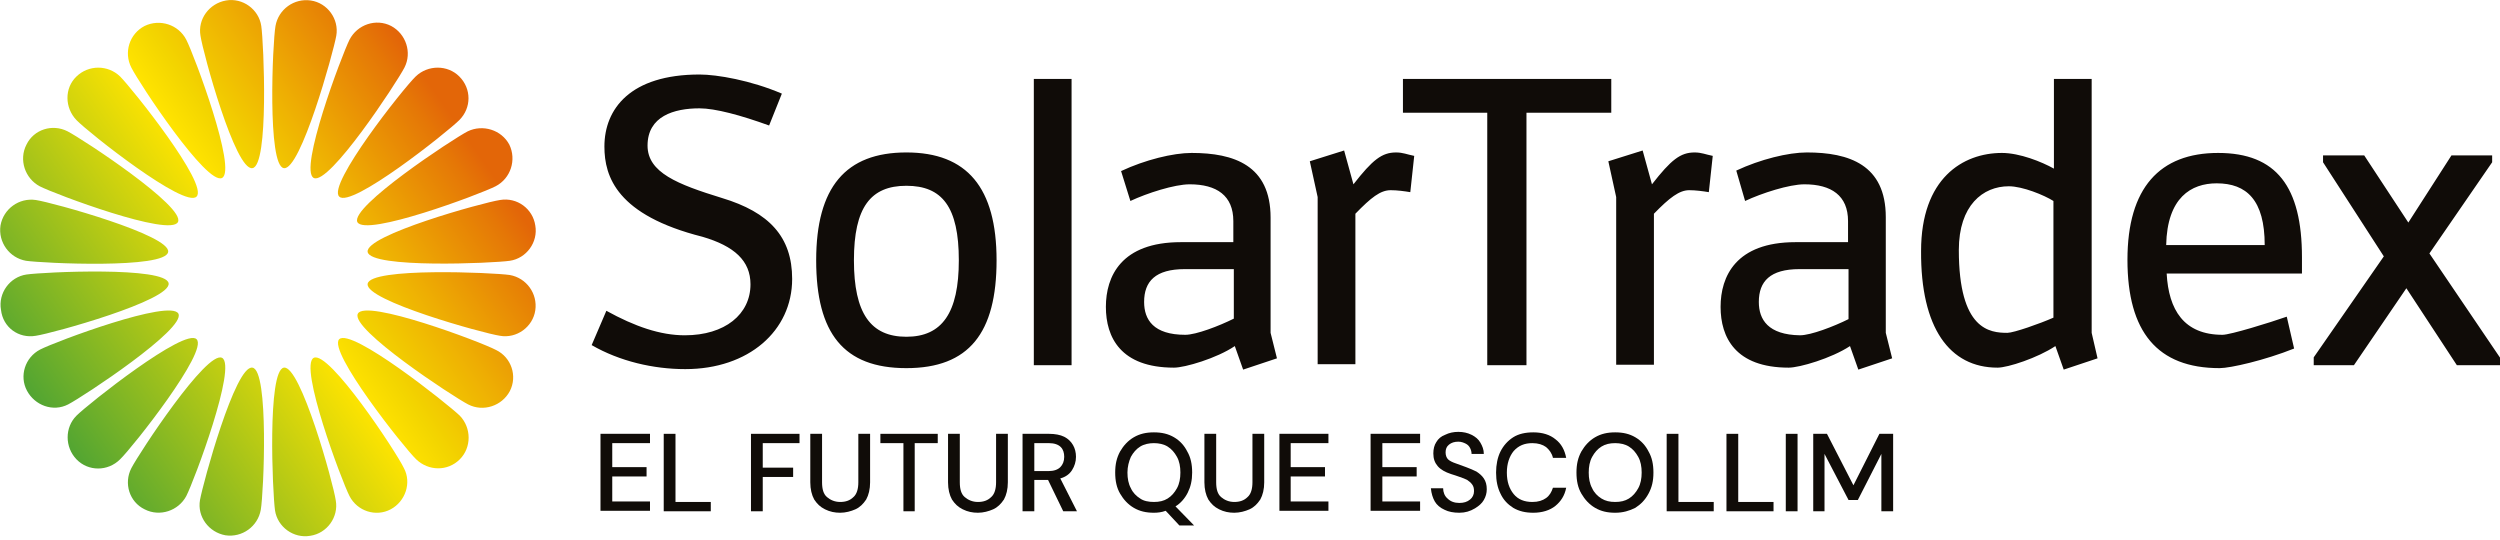 <?xml version="1.0" encoding="utf-8"?>
<!-- Generator: Adobe Illustrator 27.5.0, SVG Export Plug-In . SVG Version: 6.00 Build 0)  -->
<svg version="1.1" id="Capa_2_00000015321903456013606080000009833821600536278964_"
     xmlns="http://www.w3.org/2000/svg" xmlns:xlink="http://www.w3.org/1999/xlink" x="0px" y="0px" viewBox="0 0 510 110.2"
     style="enable-background:new 0 0 510 110.2;" xml:space="preserve">
<style type="text/css">
	.st0{fill:url(#SVGID_1_);}
	.st1{fill:#100C08;}
	.st2{enable-background:new    ;}
</style>
  <g id="Capa_1-2">
	<g>
		<g>

				<linearGradient id="SVGID_1_" gradientUnits="userSpaceOnUse" x1="2470.887" y1="-1072.874" x2="2362.984" y2="-1091.903" gradientTransform="matrix(-0.707 0.707 -0.707 -0.707 998.322 -2419.741)">
				<stop  offset="0" style="stop-color:#52A532"/>
                  <stop  offset="0.5" style="stop-color:#FFE400"/>
                  <stop  offset="0.57" style="stop-color:#F3D500"/>
                  <stop  offset="0.71" style="stop-color:#EEAE03"/>
                  <stop  offset="0.89" style="stop-color:#E57806"/>
                  <stop  offset="0.94" style="stop-color:#E36608"/>
			</linearGradient>
          <path class="st0" d="M69.2,69.2c-2.4,2.4,13.2,22.1,15.7,24.5s6.4,2.5,8.9,0c2.4-2.4,2.4-6.4,0-8.9
				C91.3,82.4,71.7,66.8,69.2,69.2L69.2,69.2L69.2,69.2z M40.1,40.1c2.5-2.5-13.2-22.1-15.6-24.5c-2.5-2.4-6.4-2.4-8.9,0
				s-2.4,6.4,0,8.9S37.7,42.6,40.1,40.1L40.1,40.1z M73,64c-1.6,3.1,19.4,16.9,22.5,18.5c3.1,1.6,6.9,0.3,8.5-2.7
				c1.6-3.1,0.3-6.9-2.8-8.4C98,69.7,74.5,60.9,73,64z M36.3,45.3c1.6-3.1-19.4-16.9-22.5-18.5c-3.1-1.6-6.9-0.4-8.4,2.7
				c-1.6,3.1-0.3,6.9,2.7,8.5C11.2,39.6,34.7,48.4,36.3,45.3L36.3,45.3z M75,57.9C74.4,61.3,98.6,68,102,68.5
				c3.4,0.6,6.7-1.8,7.2-5.2c0.5-3.4-1.8-6.6-5.2-7.2C100.6,55.6,75.5,54.5,75,57.9z M34.3,51.4C34.9,48,10.7,41.3,7.3,40.8
				c-3.4-0.5-6.6,1.8-7.2,5.2c-0.5,3.4,1.8,6.6,5.2,7.2C8.7,53.7,33.8,54.9,34.3,51.4L34.3,51.4z M102,40.8
				C98.6,41.3,74.4,48,75,51.4s25.6,2.3,29,1.8c3.4-0.5,5.8-3.8,5.2-7.2C108.7,42.6,105.5,40.2,102,40.8C102,40.8,102,40.8,102,40.8
				z M7.3,68.5c3.4-0.5,27.6-7.2,27.1-10.7s-25.6-2.3-29-1.8s-5.8,3.8-5.2,7.2C0.6,66.8,3.8,69.1,7.3,68.5
				C7.3,68.5,7.3,68.5,7.3,68.5z M95.4,26.8c-3.1,1.6-24,15.4-22.5,18.5c1.6,3.1,25.1-5.7,28.2-7.3c3.1-1.6,4.3-5.4,2.8-8.5
				C102.3,26.5,98.5,25.3,95.4,26.8L95.4,26.8z M13.9,82.5c3.1-1.6,24-15.4,22.5-18.5c-1.6-3.1-25.1,5.7-28.2,7.3s-4.3,5.4-2.7,8.4
				S10.8,84.1,13.9,82.5L13.9,82.5z M69.2,40.1c2.4,2.5,22.1-13.2,24.5-15.6c2.5-2.5,2.5-6.4,0-8.9c-2.4-2.4-6.4-2.4-8.9,0
				S66.7,37.7,69.2,40.1L69.2,40.1L69.2,40.1z M24.5,93.7c2.5-2.4,18.1-22.1,15.6-24.5C37.7,66.8,18,82.4,15.6,84.8s-2.4,6.4,0,8.9
				S22,96.2,24.5,93.7L24.5,93.7L24.5,93.7z M64,36.3c3.1,1.6,16.9-19.4,18.5-22.5c1.6-3.1,0.3-6.9-2.7-8.5
				c-3.1-1.6-6.9-0.3-8.5,2.8C69.7,11.3,60.9,34.7,64,36.3L64,36.3L64,36.3z M45.3,73c-3.1-1.6-16.9,19.4-18.5,22.5
				c-1.6,3.1-0.4,6.9,2.7,8.4c3.1,1.6,6.9,0.3,8.5-2.7C39.6,98.1,48.4,74.6,45.3,73L45.3,73L45.3,73z M57.9,34.3
				C61.3,34.9,68,10.7,68.6,7.3c0.6-3.4-1.8-6.7-5.2-7.2s-6.6,1.8-7.2,5.2C55.6,8.7,54.5,33.8,57.9,34.3
				C57.9,34.3,57.9,34.3,57.9,34.3z M51.5,75C48,74.4,41.4,98.6,40.8,102s1.8,6.6,5.2,7.2c3.4,0.5,6.6-1.8,7.2-5.2
				S54.9,75.5,51.5,75z M51.5,34.3c3.4-0.5,2.3-25.6,1.8-29c-0.5-3.4-3.8-5.8-7.2-5.2s-5.8,3.8-5.2,7.2C41.4,10.7,48,34.9,51.5,34.3
				z M57.9,75c-3.4,0.6-2.3,25.6-1.8,29.1c0.5,3.4,3.8,5.8,7.2,5.2c3.4-0.5,5.8-3.8,5.2-7.2C68,98.6,61.3,74.4,57.9,75z M45.3,36.3
				c3.1-1.6-5.7-25.1-7.3-28.2c-1.6-3.1-5.4-4.3-8.5-2.8c-3.1,1.6-4.3,5.4-2.7,8.5C28.4,17,42.2,37.9,45.3,36.3L45.3,36.3L45.3,36.3
				z M64,73c-3.1,1.6,5.7,25.1,7.3,28.2c1.6,3.1,5.4,4.3,8.4,2.7s4.3-5.4,2.7-8.4C80.9,92.3,67.1,71.4,64,73L64,73z"/>
          <path class="st1" d="M159.5,19.1l-2.6,6.5c-5.8-2.1-11-3.5-14.2-3.5c-5.2,0-10.6,1.6-10.6,7.6c0,5.5,6.1,7.9,15.2,10.7
				c9.6,2.9,14.3,7.9,14.3,16.5c0,10.6-8.9,18.4-21.8,18.4c-6.5,0-13.4-1.6-19.1-4.9l3-7c5.8,3.2,11,5,16,5
				c8.2,0,13.4-4.3,13.4-10.4c0-4.8-3.3-7.8-9.8-9.7c-17.4-4.4-20-12.2-20-18.4c0-7.7,5.3-14.7,19.4-14.7
				C146.3,15.2,153.2,16.4,159.5,19.1 M195.6,53.1c0,10.7-3.4,15.6-10.7,15.6s-10.7-4.8-10.7-15.6s3.4-15.2,10.7-15.2
				S195.6,42.2,195.6,53.1 M203.3,53.1c0-14.8-6-22-18.4-22s-18.4,7.1-18.4,22s5.6,22,18.4,22S203.3,67.9,203.3,53.1 M218.6,16.1
				h-7.7v58.4h7.7V16.1L218.6,16.1z M233.4,61.6c0-4.2,2.3-6.7,8.3-6.7h10v10.1c-3,1.5-7.7,3.3-9.9,3.3
				C235.3,68.3,233.4,65.2,233.4,61.6 M230.6,41c3.4-1.6,9-3.4,12.1-3.4c5.5,0,8.9,2.3,8.9,7.5v4.3h-10.7c-12.2,0-15.3,7-15.3,13.2
				s3,12.4,13.9,12.4c2.2,0,8.7-1.9,12.4-4.4l1.7,4.8l6.9-2.3l-1.3-5.2V44.4c0-10.7-7.5-13.2-16.1-13.2c-3.8,0-9.5,1.4-14.4,3.7
				L230.6,41 M283.7,38.8c1.3,0,2.8,0.2,4,0.4l0.8-7.4c-1.5-0.3-2.3-0.7-3.7-0.7c-2.9,0-4.8,1.5-8.7,6.5l-1.9-6.9l-7,2.2l1.6,7.3
				v34.1h7.7V43.6C279.7,40.3,281.6,38.8,283.7,38.8 M311.4,74.5V23h17.3v-6.9h-42.5V23h17.2v51.5L311.4,74.5L311.4,74.5z
				 M344.6,38.8c1.3,0,2.8,0.2,4,0.4l0.8-7.4c-1.5-0.3-2.3-0.7-3.7-0.7c-2.9,0-4.8,1.5-8.7,6.5l-1.9-6.9l-7,2.2l1.6,7.3v34.2h7.7
				V43.6C340.6,40.3,342.6,38.8,344.6,38.8 M358.8,61.6c0-4.2,2.3-6.7,8.3-6.7h10v10.2c-3,1.5-7.7,3.3-9.9,3.3
				C360.7,68.3,358.8,65.2,358.8,61.6 M356,41c3.4-1.6,9-3.4,12.1-3.4c5.5,0,8.9,2.3,8.9,7.5v4.3h-10.7c-12.2,0-15.3,7-15.3,13.2
				s3,12.4,13.9,12.4c2.2,0,8.7-1.9,12.5-4.4l1.7,4.8l6.9-2.3l-1.3-5.2V44.3c0-10.7-7.5-13.2-16.1-13.2c-3.8,0-9.5,1.4-14.4,3.7
				L356,41 M409.8,38c2.8,0,7.2,1.8,9.1,3v23.8c-2.7,1.2-8.1,3.1-9.4,3.1c-3.6,0-9.9-0.6-9.9-16.9C399.6,41.9,404.5,38,409.8,38
				 M407.5,75c2.1,0,8.2-2,11.8-4.4l1.7,4.8l6.9-2.3l-1.2-5.2V16.1h-7.7v18.3c-2.5-1.4-7-3.2-10.6-3.2c-8,0-16.5,5.2-16.5,20
				C391.8,66.9,397.7,75,407.5,75 M441.9,50c0.2-9.7,5.1-12.6,10.3-12.6c6.1,0,9.8,3.4,9.8,12.6H441.9 M466.5,64.6
				c-3.4,1.2-11.5,3.7-13.1,3.7c-7.9,0-11-5.1-11.4-12.5h27.6v-3.3c0-14.4-5.2-21.3-17.1-21.3S434,38.3,434,53s6.1,22.1,18.8,22.1
				c2.2,0,9.2-1.6,15.2-4L466.5,64.6 M490.9,58.8l10.3,15.7h8.9v-1.4l-14.5-21.4l12.8-18.6v-1.4h-8.3l-8.8,13.7l-9-13.7h-8.4v1.4
				l12.4,19.2L472,72.9v1.6h8.2L490.9,58.8L490.9,58.8z"/>
		</g>
      <g class="st2">
			<path class="st1" d="M122.5,104.3V88.5h10.1v1.9h-7.7v4.9h7v1.9h-7v5.1h7.7v1.9H122.5z"/>
        <path class="st1" d="M135.4,104.3V88.5h2.4v13.9h7.2v1.9H135.4z"/>
        <path class="st1" d="M153.2,104.3V88.5h9.9v1.9h-7.5v5h6.2v1.9h-6.2v7H153.2z"/>
        <path class="st1" d="M171.4,104.6c-1.1,0-2.1-0.2-3.1-0.7s-1.6-1.1-2.2-2c-0.5-0.9-0.8-2.1-0.8-3.5v-9.9h2.4v9.9
				c0,1.4,0.3,2.4,1,3s1.6,1,2.7,1c1.1,0,2-0.3,2.7-1c0.7-0.6,1-1.7,1-3v-9.9h2.4v9.9c0,1.4-0.3,2.6-0.8,3.5c-0.6,0.9-1.3,1.6-2.2,2
				S172.5,104.6,171.4,104.6z"/>
        <path class="st1" d="M184.3,104.3V90.4h-4.7v-1.9h11.7v1.9h-4.7v13.9H184.3z"/>
        <path class="st1" d="M199.5,104.6c-1.1,0-2.1-0.2-3.1-0.7s-1.6-1.1-2.2-2c-0.5-0.9-0.8-2.1-0.8-3.5v-9.9h2.4v9.9
				c0,1.4,0.3,2.4,1,3s1.6,1,2.7,1c1.1,0,2-0.3,2.7-1c0.7-0.6,1-1.7,1-3v-9.9h2.4v9.9c0,1.4-0.3,2.6-0.8,3.5c-0.6,0.9-1.3,1.6-2.2,2
				S200.6,104.6,199.5,104.6z"/>
        <path class="st1" d="M208.6,104.3V88.5h5.4c1.2,0,2.3,0.2,3.1,0.6c0.8,0.4,1.4,1,1.8,1.7c0.4,0.7,0.6,1.5,0.6,2.4
				c0,1-0.3,1.9-0.8,2.7c-0.5,0.8-1.3,1.4-2.4,1.7l3.4,6.7h-2.8l-3.1-6.4H211v6.4H208.6z M211,96.1h2.9c1.1,0,1.9-0.3,2.4-0.8
				c0.5-0.5,0.8-1.2,0.8-2.1c0-0.8-0.2-1.5-0.7-2c-0.5-0.5-1.3-0.8-2.4-0.8H211V96.1z"/>
        <path class="st1" d="M235.4,104.6c-1.6,0-2.9-0.3-4.1-1c-1.2-0.7-2.1-1.7-2.8-2.9c-0.7-1.2-1-2.6-1-4.3s0.3-3,1-4.3
				c0.7-1.2,1.6-2.2,2.8-2.9s2.5-1,4.1-1s2.9,0.3,4.1,1c1.2,0.7,2.1,1.7,2.7,2.9c0.7,1.2,1,2.6,1,4.3c0,1.6-0.3,2.9-0.9,4.1
				s-1.5,2.2-2.5,2.8l3.8,3.9h-3l-2.8-3C237,104.5,236.2,104.6,235.4,104.6z M235.4,102.4c1.1,0,2-0.2,2.8-0.7s1.4-1.2,1.9-2.1
				c0.5-0.9,0.7-2,0.7-3.2s-0.2-2.3-0.7-3.2c-0.5-0.9-1.1-1.6-1.9-2.1c-0.8-0.5-1.8-0.7-2.8-0.7s-2,0.2-2.8,0.7
				c-0.8,0.5-1.4,1.2-1.9,2.1c-0.4,0.9-0.7,2-0.7,3.2s0.2,2.3,0.7,3.2c0.4,0.9,1.1,1.6,1.9,2.1C233.3,102.2,234.3,102.4,235.4,102.4
				z"/>
        <path class="st1" d="M251.8,104.6c-1.1,0-2.1-0.2-3.1-0.7s-1.6-1.1-2.2-2c-0.5-0.9-0.8-2.1-0.8-3.5v-9.9h2.4v9.9
				c0,1.4,0.3,2.4,1,3s1.6,1,2.7,1c1.1,0,2-0.3,2.7-1c0.7-0.6,1-1.7,1-3v-9.9h2.4v9.9c0,1.4-0.3,2.6-0.8,3.5c-0.6,0.9-1.3,1.6-2.2,2
				S252.9,104.6,251.8,104.6z"/>
        <path class="st1" d="M261,104.3V88.5H271v1.9h-7.7v4.9h7v1.9h-7v5.1h7.7v1.9H261z"/>
        <path class="st1" d="M279.6,104.3V88.5h10.1v1.9H282v4.9h7v1.9h-7v5.1h7.7v1.9H279.6z"/>
        <path class="st1" d="M297.7,104.6c-1.2,0-2.2-0.2-3-0.6c-0.9-0.4-1.6-1-2-1.7s-0.7-1.6-0.8-2.7h2.5c0,0.8,0.3,1.6,0.9,2.1
				c0.6,0.6,1.4,0.9,2.4,0.9c0.9,0,1.6-0.2,2.2-0.7c0.5-0.4,0.8-1,0.8-1.7c0-0.6-0.1-1-0.4-1.4s-0.6-0.6-1-0.9
				c-0.4-0.2-0.9-0.4-1.5-0.6c-0.6-0.2-1.1-0.4-1.8-0.6c-1.2-0.4-2.1-0.9-2.7-1.6s-0.9-1.5-0.9-2.6c0-0.9,0.2-1.7,0.6-2.3
				c0.4-0.7,1-1.2,1.8-1.5c0.8-0.4,1.7-0.6,2.7-0.6c1,0,1.9,0.2,2.7,0.6c0.8,0.4,1.4,0.9,1.8,1.6c0.4,0.7,0.7,1.4,0.7,2.3h-2.5
				c0-0.4-0.1-0.8-0.3-1.2s-0.5-0.7-0.9-0.9c-0.4-0.2-0.9-0.4-1.5-0.4c-0.8,0-1.4,0.2-1.9,0.6c-0.5,0.4-0.7,0.9-0.7,1.6
				c0,0.6,0.2,1.1,0.5,1.4s0.9,0.6,1.5,0.8c0.6,0.2,1.4,0.5,2.2,0.8c0.8,0.3,1.5,0.6,2.1,0.9c0.6,0.4,1.1,0.8,1.5,1.4
				c0.4,0.6,0.6,1.3,0.6,2.2c0,0.8-0.2,1.5-0.6,2.2c-0.4,0.7-1,1.2-1.8,1.7C299.9,104.3,298.9,104.6,297.7,104.6z"/>
        <path class="st1" d="M312.8,104.6c-1.6,0-2.9-0.3-4.1-1c-1.1-0.7-2-1.6-2.6-2.9c-0.6-1.2-0.9-2.6-0.9-4.3c0-1.6,0.3-3.1,0.9-4.3
				c0.6-1.2,1.5-2.2,2.6-2.9c1.1-0.7,2.5-1,4.1-1c1.9,0,3.4,0.5,4.5,1.4c1.2,0.9,1.9,2.2,2.2,3.8h-2.7c-0.2-0.9-0.7-1.6-1.4-2.2
				c-0.7-0.5-1.6-0.8-2.8-0.8c-1.6,0-2.8,0.5-3.8,1.6c-0.9,1.1-1.4,2.6-1.4,4.4c0,1.9,0.5,3.3,1.4,4.4c0.9,1.1,2.2,1.6,3.8,1.6
				c1.2,0,2.1-0.3,2.8-0.8c0.7-0.5,1.1-1.2,1.4-2.1h2.7c-0.3,1.6-1.1,2.8-2.2,3.7C316.2,104.1,314.6,104.6,312.8,104.6z"/>
        <path class="st1" d="M329.5,104.6c-1.6,0-2.9-0.3-4.1-1c-1.2-0.7-2.1-1.7-2.8-2.9s-1-2.6-1-4.3s0.3-3,1-4.3
				c0.7-1.2,1.6-2.2,2.8-2.9s2.5-1,4.1-1s2.9,0.3,4.1,1c1.2,0.7,2.1,1.7,2.7,2.9c0.7,1.2,1,2.6,1,4.3s-0.3,3-1,4.3s-1.6,2.2-2.7,2.9
				C332.4,104.2,331.1,104.6,329.5,104.6z M329.5,102.4c1.1,0,2-0.2,2.8-0.7s1.4-1.2,1.9-2.1c0.5-0.9,0.7-2,0.7-3.2
				s-0.2-2.3-0.7-3.2s-1.1-1.6-1.9-2.1c-0.8-0.5-1.8-0.7-2.8-0.7c-1.1,0-2,0.2-2.8,0.7c-0.8,0.5-1.4,1.2-1.9,2.1s-0.7,2-0.7,3.2
				s0.2,2.3,0.7,3.2c0.4,0.9,1.1,1.6,1.9,2.1C327.5,102.2,328.4,102.4,329.5,102.4z"/>
        <path class="st1" d="M340,104.3V88.5h2.4v13.9h7.2v1.9H340z"/>
        <path class="st1" d="M352.2,104.3V88.5h2.4v13.9h7.2v1.9H352.2z"/>
        <path class="st1" d="M364.3,104.3V88.5h2.4v15.8H364.3z"/>
        <path class="st1" d="M369.9,104.3V88.5h2.8l5.4,10.5l5.3-10.5h2.8v15.8h-2.4V92.6L379,102h-1.9l-4.9-9.4v11.7H369.9z"/>
		</g>
	</g>
</g>
</svg>

